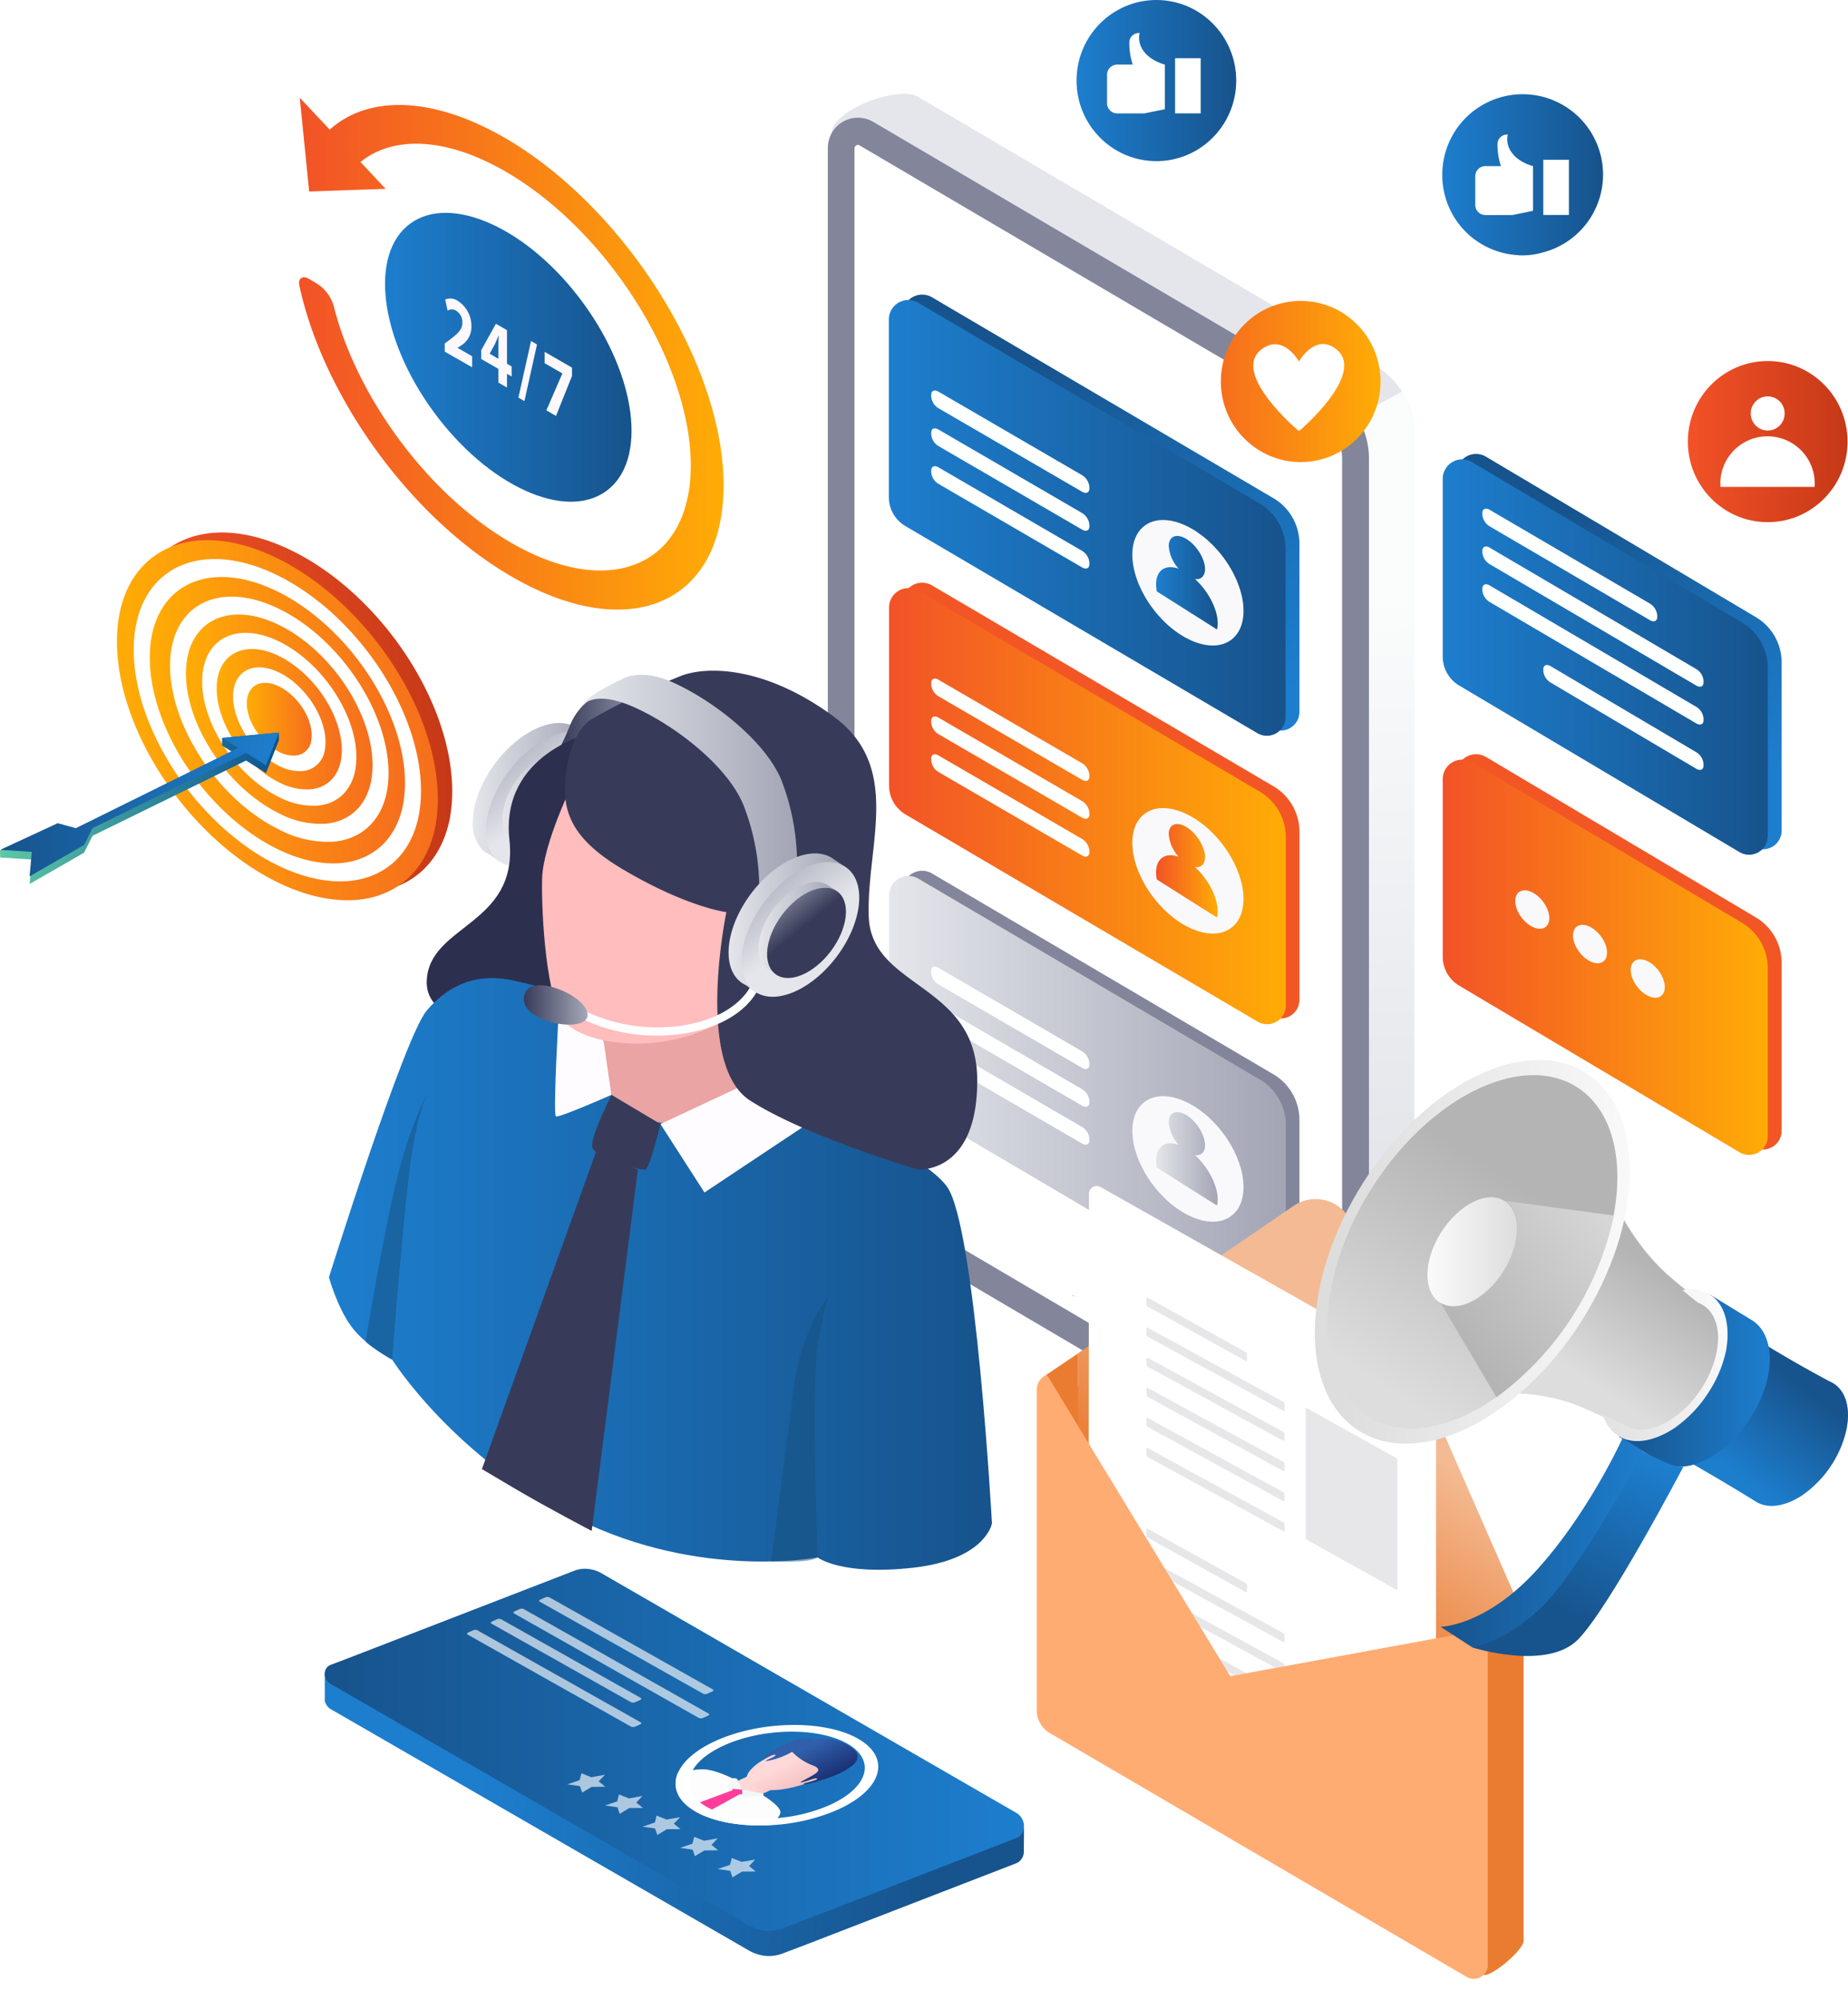 <svg viewBox="0 0 440 476" xmlns:xlink="http://www.w3.org/1999/xlink" xmlns="http://www.w3.org/2000/svg"><defs><style>.cls-1{mask:url(#mask);filter:url(#luminosity-noclip-2);}.cls-2{mix-blend-mode:multiply;fill:url(#linear-gradient);}.cls-3{fill:url(#linear-gradient-2);}.cls-4{fill:url(#linear-gradient-3);}.cls-5{fill:#fff;}.cls-6{fill:url(#linear-gradient-4);}.cls-7{fill:url(#linear-gradient-5);}.cls-8{fill:url(#linear-gradient-6);}.cls-9{fill:url(#linear-gradient-7);}.cls-10{fill:url(#linear-gradient-8);}.cls-11{fill:url(#linear-gradient-9);}.cls-12{fill:url(#linear-gradient-10);}.cls-13{fill:url(#linear-gradient-11);}.cls-14{fill:#83869b;}.cls-15{fill:url(#linear-gradient-12);}.cls-16{fill:url(#linear-gradient-13);}.cls-17{fill:#feffff;}.cls-18{fill:#f9f9fb;}.cls-19{fill:url(#linear-gradient-14);}.cls-20{fill:#f35625;}.cls-21{fill:url(#linear-gradient-15);}.cls-22{fill:url(#linear-gradient-16);}.cls-23{fill:url(#linear-gradient-17);}.cls-24{fill:url(#linear-gradient-18);}.cls-25{fill:url(#linear-gradient-19);}.cls-26{fill:url(#linear-gradient-20);}.cls-27{fill:#ea7c32;}.cls-28{opacity:0.47;}.cls-29{fill:#cbcdd1;}.cls-30{fill:#ffac73;}.cls-31{fill:url(#linear-gradient-21);}.cls-32{fill:url(#linear-gradient-22);}.cls-33{fill:url(#linear-gradient-23);}.cls-34{fill:url(#linear-gradient-24);}.cls-35{fill:url(#linear-gradient-25);}.cls-36{fill:#2d2f4f;}.cls-37{fill:url(#linear-gradient-26);}.cls-38{fill:#eaa4a4;}.cls-39{fill:#fffcff;}.cls-40{fill:#ffbdbd;}.cls-41{fill:#373b59;}.cls-42{fill:#16507f;opacity:0.5;}.cls-43{fill:url(#linear-gradient-27);}.cls-44{fill:url(#linear-gradient-28);}.cls-45{fill:url(#linear-gradient-29);}.cls-46{fill:url(#linear-gradient-30);}.cls-47{fill:url(#linear-gradient-31);}.cls-48{fill:url(#linear-gradient-32);}.cls-49{fill:url(#linear-gradient-33);}.cls-50{fill:url(#linear-gradient-34);}.cls-51{fill:#fdf8fc;}.cls-52{fill:url(#linear-gradient-35);}.cls-53{fill:url(#linear-gradient-36);}.cls-54{fill:url(#linear-gradient-37);}.cls-55{fill:url(#linear-gradient-38);}.cls-56{fill:url(#linear-gradient-39);}.cls-57{fill:url(#linear-gradient-40);}.cls-58{fill:url(#linear-gradient-41);}.cls-59{fill:url(#linear-gradient-42);}.cls-60{fill:url(#linear-gradient-43);}.cls-61{fill:url(#linear-gradient-44);}.cls-62{fill:url(#linear-gradient-45);}.cls-63{fill:url(#linear-gradient-46);}.cls-64{fill:url(#linear-gradient-47);}.cls-65{fill:url(#linear-gradient-48);}.cls-66{fill:url(#linear-gradient-49);}.cls-67{fill:url(#linear-gradient-50);}.cls-68{fill:url(#linear-gradient-51);}.cls-69{mask:url(#mask-2);}.cls-70{opacity:0.2;fill:url(#linear-gradient-52);}.cls-71{fill:url(#linear-gradient-53);}.cls-72{fill:url(#linear-gradient-54);}.cls-73{opacity:0.64;}.cls-74{fill:url(#linear-gradient-55);}.cls-75{fill:url(#linear-gradient-56);}.cls-76{fill:#fdfdfd;}.cls-77{fill:url(#linear-gradient-57);}.cls-78{fill:#f3f7f6;}.cls-79{fill:url(#linear-gradient-58);}.cls-80{filter:url(#luminosity-noclip);}</style><filter color-interpolation-filters="sRGB" filterUnits="userSpaceOnUse" height="32766" width="166.48" y="-7574.07" x="77.33" id="luminosity-noclip"><feFlood result="bg" flood-color="#fff"></feFlood><feBlend in2="bg" in="SourceGraphic"></feBlend></filter><mask maskUnits="userSpaceOnUse" height="32766" width="166.48" y="-7574.07" x="77.33" id="mask"><g class="cls-80"></g></mask><linearGradient gradientUnits="userSpaceOnUse" gradientTransform="matrix(1, 0.09, 0, 1, 572.49, -151.39)" y2="621.44" x2="-328.68" y1="621.44" x1="-495.16" id="linear-gradient"><stop stop-color="#fff" offset="0"></stop><stop stop-color="gray" offset="1"></stop></linearGradient><linearGradient gradientUnits="userSpaceOnUse" gradientTransform="matrix(-1, 0, 0, 1, -5248.04, 0)" y2="169.61" x2="-5279.31" y1="169.61" x1="-5355.71" id="linear-gradient-2"><stop stop-color="#c63817" offset="0"></stop><stop stop-color="#f25227" offset="1"></stop></linearGradient><linearGradient gradientUnits="userSpaceOnUse" gradientTransform="matrix(1, 0.49, 0, 1, -9350.35, -1468.97)" y2="-2933.12" x2="9454.59" y1="-2933.12" x1="9378.19" id="linear-gradient-3"><stop stop-color="#ffac06" offset="0"></stop><stop stop-color="#f66e1d" offset="1"></stop></linearGradient><linearGradient xlink:href="#linear-gradient-3" y2="-2933.12" x2="9446.77" y1="-2933.12" x1="9386" id="linear-gradient-4"></linearGradient><linearGradient xlink:href="#linear-gradient-3" y2="-2933.57" x2="9439.05" y1="-2933.57" x1="9394.62" id="linear-gradient-5"></linearGradient><linearGradient xlink:href="#linear-gradient-3" y2="-2933.56" x2="9431.73" y1="-2933.56" x1="9401.94" id="linear-gradient-6"></linearGradient><linearGradient xlink:href="#linear-gradient-3" y2="-2933.56" x2="9424.56" y1="-2933.56" x1="9409.1" id="linear-gradient-7"></linearGradient><linearGradient gradientUnits="userSpaceOnUse" gradientTransform="matrix(-1, 0, 0, 1, -5248.04, 0)" y2="192.4" x2="-5248.04" y1="192.4" x1="-5314.45" id="linear-gradient-8"><stop stop-color="#0a5192" offset="0"></stop><stop stop-color="#5dc9a5" offset="1"></stop></linearGradient><linearGradient gradientUnits="userSpaceOnUse" gradientTransform="matrix(-1, 0, 0, 1, -5248.04, 0)" y2="191.49" x2="-5248.09" y1="191.49" x1="-5314.45" id="linear-gradient-9"><stop stop-color="#1d7ece" offset="0"></stop><stop stop-color="#17538c" offset="1"></stop></linearGradient><linearGradient gradientUnits="userSpaceOnUse" gradientTransform="matrix(-1, 0, 0, 1, 3187.25, 0)" y2="106.86" x2="2919.44" y1="275.9" x1="2917.49" id="linear-gradient-10"><stop stop-color="#a4a6b6" offset="0.02"></stop><stop stop-color="#e4e6eb" offset="1"></stop></linearGradient><linearGradient gradientUnits="userSpaceOnUse" gradientTransform="matrix(-1, 0, 0, 1, 3187.25, 0)" y2="274.75" x2="2883.33" y1="142.61" x1="2887.3" id="linear-gradient-11"><stop stop-color="#fbfcfc" offset="0"></stop><stop stop-color="#e4e6eb" offset="1"></stop></linearGradient><linearGradient xlink:href="#linear-gradient-9" gradientTransform="matrix(1, 0, 0, 1, 0, 0)" y2="92.13" x2="235.57" y1="168.57" x1="302.8" id="linear-gradient-12"></linearGradient><linearGradient xlink:href="#linear-gradient-9" gradientTransform="matrix(1, 0, 0, 1, 0, 0)" y2="123.31" x2="306.12" y1="123.31" x1="211.66" id="linear-gradient-13"></linearGradient><linearGradient xlink:href="#linear-gradient-9" gradientTransform="matrix(1, 0, 0, 1, 0, 0)" y2="138.71" x2="289.93" y1="138.71" x1="275.26" id="linear-gradient-14"></linearGradient><linearGradient gradientUnits="userSpaceOnUse" gradientTransform="matrix(-1, 0, 0, 1, 3187.25, 0)" y2="191.88" x2="2975.59" y1="191.88" x1="2881.13" id="linear-gradient-15"><stop stop-color="#ffac06" offset="0"></stop><stop stop-color="#f25227" offset="1"></stop></linearGradient><linearGradient xlink:href="#linear-gradient-15" y2="207.28" x2="2912" y1="207.28" x1="2897.33" id="linear-gradient-16"></linearGradient><linearGradient xlink:href="#linear-gradient-10" y2="260.45" x2="2975.59" y1="260.45" x1="2881.13" id="linear-gradient-17"></linearGradient><linearGradient xlink:href="#linear-gradient-10" y2="275.86" x2="2912" y1="275.86" x1="2897.33" id="linear-gradient-18"></linearGradient><linearGradient gradientUnits="userSpaceOnUse" gradientTransform="matrix(-1, 0, 0, 1, -2104.05, 0)" y2="398.53" x2="-2354.9" y1="398.53" x1="-2466.83" id="linear-gradient-19"><stop stop-color="#ea7c32" offset="0"></stop><stop stop-color="#ea7c32" offset="1"></stop></linearGradient><linearGradient gradientUnits="userSpaceOnUse" gradientTransform="matrix(-1, 0, 0, 1, -2104.05, 0)" y2="371.13" x2="-2397.84" y1="332.12" x1="-2426.08" id="linear-gradient-20"><stop stop-color="#f4ba93" offset="0"></stop><stop stop-color="#ea7c32" offset="1"></stop></linearGradient><linearGradient xlink:href="#linear-gradient-10" y2="188.61" x2="3074.68" y1="188.61" x1="3047.02" id="linear-gradient-21"></linearGradient><linearGradient xlink:href="#linear-gradient-10" gradientTransform="matrix(-0.6, -0.8, -0.8, 0.6, 2122.3, 2517.12)" y2="195.79" x2="3053.04" y1="180.62" x1="3065.43" id="linear-gradient-22"></linearGradient><linearGradient xlink:href="#linear-gradient-10" y2="189.96" x2="3067.57" y1="189.96" x1="3049.05" id="linear-gradient-23"></linearGradient><linearGradient gradientUnits="userSpaceOnUse" gradientTransform="matrix(-0.6, -0.8, -0.8, 0.6, 2123.53, 2516.29)" y2="194.77" x2="3053.08" y1="184.61" x1="3061.38" id="linear-gradient-24"><stop stop-color="#a4a6b6" offset="0.02"></stop><stop stop-color="#373b59" offset="1"></stop></linearGradient><linearGradient xlink:href="#linear-gradient-24" gradientTransform="matrix(-1, 0, 0, 1, 3187.25, 0)" y2="172.11" x2="3053.74" y1="172.11" x1="3030.71" id="linear-gradient-25"></linearGradient><linearGradient xlink:href="#linear-gradient-9" gradientTransform="matrix(1, 0, 0, 1, 0, 0)" y2="303.25" x2="236.18" y1="303.25" x1="78.32" id="linear-gradient-26"></linearGradient><linearGradient xlink:href="#linear-gradient-10" y2="185.54" x2="3048.39" y1="185.54" x1="2997.47" id="linear-gradient-27"></linearGradient><linearGradient xlink:href="#linear-gradient-24" gradientTransform="matrix(-1, 0, 0, 1, 3187.25, 0)" y2="239.21" x2="3062.53" y1="239.21" x1="3047.35" id="linear-gradient-28"></linearGradient><linearGradient xlink:href="#linear-gradient-10" y2="219.64" x2="3013.78" y1="219.64" x1="2986.13" id="linear-gradient-29"></linearGradient><linearGradient xlink:href="#linear-gradient-10" gradientTransform="matrix(-0.6, -0.8, -0.8, 0.6, 2171.32, 2480.85)" y2="226.83" x2="2992.14" y1="211.66" x1="3004.53" id="linear-gradient-30"></linearGradient><linearGradient xlink:href="#linear-gradient-10" y2="221" x2="3006.68" y1="221" x1="2988.15" id="linear-gradient-31"></linearGradient><linearGradient xlink:href="#linear-gradient-24" gradientTransform="matrix(-0.6, -0.8, -0.8, 0.6, 2172.55, 2480.01)" y2="225.81" x2="2992.18" y1="215.65" x1="3000.48" id="linear-gradient-32"></linearGradient><linearGradient xlink:href="#linear-gradient-9" gradientTransform="translate(73.86 -55.16) rotate(36.31)" y2="85.03" x2="150.37" y1="85.03" x1="91.68" id="linear-gradient-33"></linearGradient><linearGradient xlink:href="#linear-gradient-15" gradientTransform="matrix(-1, -0.59, 0, 1, 3460, 3317.47)" y2="-1264.45" x2="3388.79" y1="-1264.45" x1="3287.72" id="linear-gradient-34"></linearGradient><linearGradient xlink:href="#linear-gradient-9" gradientTransform="matrix(1, 0, 0, 1, 0, 0)" y2="128.4" x2="362.89" y1="190.34" x1="414.57" id="linear-gradient-35"></linearGradient><linearGradient xlink:href="#linear-gradient-9" gradientTransform="matrix(1, 0, 0, 1, 0, 0)" y2="156.42" x2="420.94" y1="156.42" x1="343.55" id="linear-gradient-36"></linearGradient><linearGradient xlink:href="#linear-gradient-15" y2="227.9" x2="2843.71" y1="227.9" x1="2766.31" id="linear-gradient-37"></linearGradient><linearGradient gradientUnits="userSpaceOnUse" gradientTransform="matrix(-1, 0, 0, 1, 3080.81, 0)" y2="336.5" x2="2691.36" y1="310.71" x1="2673.78" id="linear-gradient-38"><stop stop-color="#b5b4b4" offset="0"></stop><stop stop-color="#ddd" offset="1"></stop></linearGradient><linearGradient gradientUnits="userSpaceOnUse" gradientTransform="matrix(-0.54, -0.84, -0.84, 0.54, 2066.86, 2442.12)" y2="297.97" x2="2767.76" y1="297.97" x1="2692.75" id="linear-gradient-39"><stop stop-color="#fbfbfb" offset="0"></stop><stop stop-color="#ddd" offset="1"></stop></linearGradient><linearGradient xlink:href="#linear-gradient-38" y2="330.59" x2="2750.88" y1="281.63" x1="2719.92" id="linear-gradient-40"></linearGradient><linearGradient xlink:href="#linear-gradient-39" gradientTransform="translate(-18.9)" y2="297.98" x2="380.13" y1="297.98" x1="358.8" id="linear-gradient-41"></linearGradient><linearGradient xlink:href="#linear-gradient-38" y2="283.24" x2="2691.45" y1="318.15" x1="2734.49" id="linear-gradient-42"></linearGradient><linearGradient xlink:href="#linear-gradient-9" gradientTransform="matrix(-1, 0, 0, 1, 3080.81, 0)" y2="329.16" x2="2652.05" y1="350.28" x1="2668.42" id="linear-gradient-43"></linearGradient><linearGradient xlink:href="#linear-gradient-9" gradientTransform="matrix(-1, 0, 0, 1, 3080.81, 0)" y2="328.62" x2="2695.49" y1="328.62" x1="2659.46" id="linear-gradient-44"></linearGradient><linearGradient xlink:href="#linear-gradient-39" gradientTransform="translate(-18.9)" y2="332.32" x2="392.01" y1="319.65" x1="432.23" id="linear-gradient-45"></linearGradient><linearGradient xlink:href="#linear-gradient-9" gradientTransform="translate(-18.9)" y2="382.84" x2="387.95" y1="345.15" x1="408.58" id="linear-gradient-46"></linearGradient><linearGradient xlink:href="#linear-gradient-9" gradientTransform="matrix(-1, 0, 0, 1, 3080.81, 0)" y2="367.28" x2="2737.86" y1="367.28" x1="2689.46" id="linear-gradient-47"></linearGradient><linearGradient xlink:href="#linear-gradient-2" gradientTransform="matrix(-1, 0, 0, 1, 3099.72, 0)" y2="105.12" x2="2697.85" y1="105.12" x1="2659.83" id="linear-gradient-48"></linearGradient><linearGradient xlink:href="#linear-gradient-9" gradientTransform="matrix(1, 0, 0, 1, 0, 0)" y2="41.61" x2="381.39" y1="41.61" x1="343.4" id="linear-gradient-49"></linearGradient><linearGradient xlink:href="#linear-gradient-9" gradientTransform="matrix(1, 0, 0, 1, 0, 0)" y2="19.18" x2="294.34" y1="19.18" x1="256.33" id="linear-gradient-50"></linearGradient><linearGradient xlink:href="#linear-gradient-3" gradientTransform="matrix(-1, 0, 0, 1, 3099.72, 0)" y2="90.81" x2="2809.03" y1="90.81" x1="2771.02" id="linear-gradient-51"></linearGradient><filter color-interpolation-filters="sRGB" filterUnits="userSpaceOnUse" height="86.19" width="166.48" y="389.81" x="77.33" id="luminosity-noclip-2"><feFlood result="bg" flood-color="#fff"></feFlood><feBlend in2="bg" in="SourceGraphic"></feBlend></filter><mask maskUnits="userSpaceOnUse" height="86.19" width="166.48" y="389.81" x="77.33" id="mask-2"><g class="cls-1"><path d="M241.87,447.85c2.57,1.43,2.59,5.12,0,6.11l-49.71,19.23-5.92,2.25a8.92,8.92,0,0,1-5,.37,10.38,10.38,0,0,1-3-1.16L78.79,417.26c-1.94-1.07-2-3.86,0-4.6l4.94-1.88,53-20.5a7,7,0,0,1,3.22-.44,8,8,0,0,1,3.2,1Z" class="cls-2"></path></g></mask><linearGradient gradientUnits="userSpaceOnUse" gradientTransform="matrix(1, 0.09, 0, 1, 572.49, -151.39)" y2="621.44" x2="-328.68" y1="621.44" x1="-495.16" id="linear-gradient-52"><stop stop-color="#0c5c93" offset="0"></stop><stop stop-color="#0c5c93" offset="1"></stop></linearGradient><linearGradient xlink:href="#linear-gradient-9" gradientTransform="matrix(-1, -0.09, 0, 1, 3672.21, 128.11)" y2="621.26" x2="3447.78" y1="607.6" x1="3557.07" id="linear-gradient-53"></linearGradient><linearGradient xlink:href="#linear-gradient-9" gradientTransform="matrix(-1, -0.09, 0, 1, 3672.21, 128.11)" y2="605.46" x2="3594.88" y1="605.46" x1="3428.4" id="linear-gradient-54"></linearGradient><linearGradient gradientUnits="userSpaceOnUse" gradientTransform="matrix(0.68, 0.41, -0.91, 0.45, 1077.99, -1388.91)" y2="2372.99" x2="1844.28" y1="2372.99" x1="1836.04" id="linear-gradient-55"><stop stop-color="#ffd9d9" offset="0"></stop><stop stop-color="#efb4b4" offset="1"></stop></linearGradient><linearGradient xlink:href="#linear-gradient-55" y2="2364.88" x2="1848.39" y1="2364.88" x1="1833.18" id="linear-gradient-56"></linearGradient><linearGradient gradientUnits="userSpaceOnUse" gradientTransform="matrix(0.68, 0.41, -0.91, 0.45, 1077.99, -1388.91)" y2="2357.47" x2="1849.68" y1="2357.47" x1="1831.68" id="linear-gradient-57"><stop stop-color="#3060ab" offset="0"></stop><stop stop-color="#131e60" offset="1"></stop></linearGradient><linearGradient gradientUnits="userSpaceOnUse" gradientTransform="matrix(0.68, 0.41, -0.91, 0.45, 1077.99, -1388.91)" y2="2381.33" x2="1841.37" y1="2381.33" x1="1836.53" id="linear-gradient-58"><stop stop-color="#ff3e9a" offset="0"></stop><stop stop-color="#ff9fc6" offset="1"></stop></linearGradient></defs><g id="Layer_2"><g id="all"><g id="service"><path d="M107.67,188.36a36.87,36.87,0,0,1-.52,6.21c-2,10.56-8.94,16.9-18.59,17.8-5.64.5-12.14-.79-19.11-4.21-21.08-10.33-38.18-36-38.18-57.25s17.1-30.18,38.18-19.85A57.47,57.47,0,0,1,76,134.83C94,146.79,107.67,169.3,107.67,188.36Z" class="cls-3"></path><path d="M104.24,190.18a36.07,36.07,0,0,1-.52,6.22c-2,10.55-8.94,16.89-18.59,17.79-5.64.5-12.14-.79-19.11-4.2-21.08-10.34-38.18-36-38.18-57.26S44.94,122.55,66,132.88a57.47,57.47,0,0,1,6.54,3.77C90.56,148.61,104.24,171.12,104.24,190.18Z" class="cls-4"></path><path d="M100.23,188.22a32.67,32.67,0,0,1-.46,5.56c-1.74,9.45-8,15.12-16.64,15.93-5,.45-10.87-.71-17.1-3.77-18.87-9.25-34.19-32.2-34.19-51.25s15.32-27,34.19-17.76a50.6,50.6,0,0,1,5.84,3.37C88,151,100.23,171.15,100.23,188.22Z" class="cls-5"></path><path d="M96.42,186.35a28.71,28.71,0,0,1-.41,4.94c-1.55,8.39-7.11,13.43-14.79,14.15-4.48.4-9.65-.63-15.19-3.34-16.77-8.22-30.37-28.62-30.37-45.54s13.6-24,30.37-15.78a44.52,44.52,0,0,1,5.19,3C85.54,153.28,96.42,171.18,96.42,186.35Z" class="cls-6"></path><path d="M92.51,184a24.69,24.69,0,0,1-.36,4.23c-1.32,7.19-6.09,11.5-12.66,12.12a24.81,24.81,0,0,1-13-2.87c-14.36-7-26-24.5-26-39s11.65-20.56,26-13.52a39.86,39.86,0,0,1,4.45,2.56C83.19,155.66,92.51,171,92.51,184Z" class="cls-5"></path><path d="M88.7,182.11a21.61,21.61,0,0,1-.3,3.61c-1.13,6.14-5.2,9.83-10.81,10.35a21.27,21.27,0,0,1-11.11-2.44c-12.26-6-22.21-20.93-22.21-33.3s9.95-17.55,22.21-11.54a33.85,33.85,0,0,1,3.8,2.19C80.74,157.94,88.7,171,88.7,182.11Z" class="cls-7"></path><path d="M84.85,180.22a17.73,17.73,0,0,1-.25,3c-.94,5.07-4.3,8.12-8.94,8.55a17.54,17.54,0,0,1-9.18-2c-10.13-5-18.35-17.29-18.35-27.52s8.22-14.5,18.35-9.54a28.29,28.29,0,0,1,3.14,1.81C78.27,160.24,84.85,171.06,84.85,180.22Z" class="cls-5"></path><path d="M81.38,178.53a14.28,14.28,0,0,1-.2,2.42c-.76,4.12-3.49,6.59-7.25,6.94a14.3,14.3,0,0,1-7.45-1.64c-8.22-4-14.89-14-14.89-22.33s6.67-11.77,14.89-7.74A23.32,23.32,0,0,1,69,157.65C76.05,162.32,81.38,171.09,81.38,178.53Z" class="cls-8"></path><path d="M77.5,176.63a10.21,10.21,0,0,1-.15,1.79A5.84,5.84,0,0,1,72,183.55a10.62,10.62,0,0,1-5.51-1.21c-6.08-3-11-10.38-11-16.51s4.93-8.71,11-5.73a18.06,18.06,0,0,1,1.89,1.09C73.56,164.64,77.5,171.13,77.5,176.63Z" class="cls-5"></path><path d="M74.21,175a7.11,7.11,0,0,1-.1,1.25,4.09,4.09,0,0,1-3.76,3.6,7.42,7.42,0,0,1-3.87-.85c-4.26-2.09-7.72-7.28-7.72-11.58s3.46-6.11,7.72-4a12.49,12.49,0,0,1,1.32.76C71.45,166.61,74.21,171.16,74.21,175Z" class="cls-9"></path><polygon points="0.04 204.12 0 202.42 13.74 197.77 18.05 198.96 56.69 179.86 52.88 177.47 52.88 175.65 66.41 174.37 66.41 176.19 63.34 184.02 58.58 181.04 22.02 198.96 20.03 202.96 7.04 210.43 7.58 204.6 0.04 204.12" class="cls-10"></polygon><polygon points="0.04 202.3 13.74 195.95 18.05 197.14 56.69 178.04 52.88 175.65 66.41 174.37 63.34 182.2 58.58 179.22 22.02 197.14 20.03 201.14 7.04 208.61 7.58 202.78 0.04 202.3" class="cls-11"></polygon><path d="M198,31.78l9.86,236.54a20,20,0,0,0,9.81,17.25l49.68,35.56,44.64,32c7.58,4.46,24.71-8.62,24.71-17.48V103.26a18.85,18.85,0,0,0-2.9-10.05,18.64,18.64,0,0,0-6.32-6.13l-108.82-64C213.88,20.24,198,26.18,198,31.78Z" class="cls-12"></path><path d="M267.36,129.26V321.13l44.64,32c7.58,4.46,24.71-8.62,24.71-17.48V103.26a18.85,18.85,0,0,0-2.9-10.05Z" class="cls-13"></path><path d="M308.85,351.52l-101.93-60a20,20,0,0,1-9.82-17.25v-239a7.18,7.18,0,0,1,10.8-6.27l108.83,64a18.75,18.75,0,0,1,9.21,16.17V341.61A11.37,11.37,0,0,1,308.85,351.52Z" class="cls-14"></path><path d="M314.55,346.66a5,5,0,0,0,5-5.05V109.24a12.37,12.37,0,0,0-6.05-10.62l-108.83-64a.71.71,0,0,0-.39-.12.84.84,0,0,0-.83.83v239A13.58,13.58,0,0,0,210.13,286l101.93,60a4.82,4.82,0,0,0,2.49.7Z" class="cls-5"></path><path d="M303.25,118.62,221.93,70.78a4.63,4.63,0,0,0-7,4V117.1a8,8,0,0,0,3.91,6.87l83.85,49.32a4.45,4.45,0,0,0,6.7-3.88V129.46A12.59,12.59,0,0,0,303.25,118.62Z" class="cls-15"></path><path d="M300,119.9,218.63,72.07a4.63,4.63,0,0,0-7,4v42.27a8,8,0,0,0,3.92,6.87l83.85,49.33a4.45,4.45,0,0,0,6.69-3.89V130.74A12.58,12.58,0,0,0,300,119.9Z" class="cls-16"></path><path d="M223.44,97.17l34.21,19.89c.94.55,1.72.22,1.72-.73v-.48a3.63,3.63,0,0,0-1.72-2.73L223.44,93.23c-.95-.55-1.72-.22-1.72.74v.47A3.6,3.6,0,0,0,223.44,97.17Z" class="cls-17"></path><path d="M223.44,106.18l34.21,19.89c.94.55,1.72.22,1.72-.74v-.47a3.63,3.63,0,0,0-1.72-2.73l-34.21-19.89c-.95-.55-1.72-.22-1.72.73v.48A3.6,3.6,0,0,0,223.44,106.18Z" class="cls-17"></path><path d="M223.44,115.18l34.21,19.89c.94.55,1.72.22,1.72-.73v-.47a3.63,3.63,0,0,0-1.72-2.74l-34.21-19.89c-.95-.54-1.72-.21-1.72.74v.47A3.57,3.57,0,0,0,223.44,115.18Z" class="cls-17"></path><ellipse transform="translate(-26.07 200.48) rotate(-37.43)" ry="17.05" rx="10.37" cy="138.71" cx="282.84" class="cls-18"></ellipse><path d="M275.42,140.77a9.81,9.81,0,0,1-.16-1.67c0-3.41,2.28-4.82,5.38-3.72a9,9,0,0,1-2.37-5.38c0-2.41,1.94-3.14,4.32-1.63s4.32,4.69,4.32,7.09c0,1.7-1,2.56-2.37,2.39,3.1,2.82,5.39,7.13,5.39,10.53a6,6,0,0,1-.17,1.46Z" class="cls-19"></path><path d="M303.25,187.19l-81.32-47.83a4.63,4.63,0,0,0-7,4v42.28a8,8,0,0,0,3.91,6.87l83.85,49.32a4.45,4.45,0,0,0,6.7-3.88V198A12.59,12.59,0,0,0,303.25,187.19Z" class="cls-20"></path><path d="M300,188.47l-81.32-47.83a4.63,4.63,0,0,0-7,4V187a8,8,0,0,0,3.92,6.87l83.85,49.33a4.45,4.45,0,0,0,6.69-3.88v-40A12.58,12.58,0,0,0,300,188.47Z" class="cls-21"></path><path d="M223.43,165.74l34.22,19.89c.94.55,1.72.22,1.72-.73v-.47a3.63,3.63,0,0,0-1.72-2.74L223.43,161.8c-.94-.55-1.71-.21-1.71.74V163A3.61,3.61,0,0,0,223.43,165.74Z" class="cls-17"></path><path d="M223.43,174.75l34.22,19.89c.94.55,1.72.22,1.72-.74v-.47a3.63,3.63,0,0,0-1.72-2.73l-34.22-19.89c-.94-.55-1.71-.22-1.71.74V172A3.61,3.61,0,0,0,223.43,174.75Z" class="cls-17"></path><path d="M223.43,183.76l34.22,19.89c.94.55,1.72.21,1.72-.74v-.47a3.59,3.59,0,0,0-1.72-2.73l-34.22-19.89c-.94-.55-1.71-.22-1.71.73V181A3.61,3.61,0,0,0,223.43,183.76Z" class="cls-17"></path><ellipse transform="translate(-67.75 214.6) rotate(-37.43)" ry="17.05" rx="10.37" cy="207.28" cx="282.84" class="cls-18"></ellipse><path d="M275.42,209.34a9.72,9.72,0,0,1-.16-1.67c0-3.4,2.28-4.82,5.38-3.72a9,9,0,0,1-2.37-5.38c0-2.41,1.94-3.14,4.32-1.63s4.32,4.69,4.32,7.09c0,1.7-1,2.56-2.37,2.39,3.1,2.83,5.39,7.13,5.39,10.54a5.89,5.89,0,0,1-.17,1.45Z" class="cls-22"></path><path d="M303.25,255.76l-81.32-47.83a4.63,4.63,0,0,0-7,4v42.27a8,8,0,0,0,3.91,6.87l83.85,49.33a4.46,4.46,0,0,0,6.7-3.88V266.61A12.59,12.59,0,0,0,303.25,255.76Z" class="cls-14"></path><path d="M300,257l-81.32-47.83a4.63,4.63,0,0,0-7,4v42.27a8,8,0,0,0,3.92,6.87l83.85,49.33a4.45,4.45,0,0,0,6.69-3.88V267.89A12.58,12.58,0,0,0,300,257Z" class="cls-23"></path><path d="M223.43,234.32l34.22,19.88c.94.55,1.72.22,1.72-.73V253a3.63,3.63,0,0,0-1.72-2.74l-34.22-19.88c-.94-.55-1.71-.22-1.71.73v.47A3.61,3.61,0,0,0,223.43,234.32Z" class="cls-17"></path><path d="M223.43,243.32l34.22,19.89c.94.55,1.72.22,1.72-.73V262a3.63,3.63,0,0,0-1.72-2.73l-34.22-19.89c-.94-.55-1.71-.22-1.71.74v.47A3.61,3.61,0,0,0,223.43,243.32Z" class="cls-17"></path><path d="M223.43,252.33l34.22,19.89c.94.55,1.72.22,1.72-.74V271a3.63,3.63,0,0,0-1.72-2.73l-34.22-19.89c-.94-.55-1.71-.22-1.71.73v.48A3.61,3.61,0,0,0,223.43,252.33Z" class="cls-17"></path><ellipse transform="translate(-109.43 228.72) rotate(-37.43)" ry="17.05" rx="10.37" cy="275.86" cx="282.84" class="cls-18"></ellipse><path d="M275.42,277.91a9.72,9.72,0,0,1-.16-1.67c0-3.4,2.28-4.82,5.38-3.72a9,9,0,0,1-2.37-5.38c0-2.41,1.94-3.13,4.32-1.62s4.32,4.68,4.32,7.09c0,1.69-1,2.55-2.37,2.38,3.1,2.83,5.39,7.13,5.39,10.54a5.89,5.89,0,0,1-.17,1.45Z" class="cls-24"></path><path d="M250.85,328v76.29a6.25,6.25,0,0,0,3.08,5.39l99.29,58.07c.33.19-.32,2.31,0,2.37,2,.43,9.55-5.94,9.55-8.16V386.39a8.93,8.93,0,0,0-.89-3.91l-8.68,5.44a8.9,8.9,0,0,0-3.45-3.62l-97.15-56.83A3.61,3.61,0,0,0,251,327,4,4,0,0,0,250.85,328Z" class="cls-25"></path><path d="M255.81,308.69c-.42-.29-.59-.43-.51-.43S255.67,308.41,255.81,308.69Z" class="cls-14"></path><path d="M361.9,382.47c-.13-.27-.27-.52-.42-.78l-39.69-90.64a9.31,9.31,0,0,0-13.79-4l-50.77,34.72a3.36,3.36,0,0,0-.54.39h0v7.69l-4.06-2.38A3.68,3.68,0,0,0,251,327a3.63,3.63,0,0,0-1.73.27L292.92,399l60.3-11.08,8.68-5.44h0Z" class="cls-26"></path><polygon points="248.91 327.4 256.69 322.16 256.69 339.47 248.91 327.4" class="cls-27"></polygon><path d="M262,282.54l77.2,43.62a5.44,5.44,0,0,1,2.71,4V442a3.37,3.37,0,0,1-5.1,2.91L263,403.15a7.62,7.62,0,0,1-3.86-6.58l.14-112.15A1.87,1.87,0,0,1,262,282.54Z" class="cls-5"></path><g class="cls-28"><path d="M296.64,324l-23.41-13a.48.48,0,0,1-.26-.4V309c0-.15.11-.2.26-.12l23.41,13a.53.53,0,0,1,.26.4v1.62C296.9,324,296.78,324,296.64,324Z" class="cls-29"></path><path d="M332.47,378.42l-21.3-11.88a.51.51,0,0,1-.26-.4V335.33c0-.15.11-.2.26-.12l21.3,11.88a.52.52,0,0,1,.25.4V378.3C332.72,378.44,332.61,378.49,332.47,378.42Z" class="cls-29"></path><path d="M305.58,335.85l-32.35-17.68a.51.51,0,0,1-.26-.4v-1.62c0-.14.11-.19.26-.12l32.35,17.69a.49.49,0,0,1,.25.4v1.62C305.83,335.88,305.72,335.93,305.58,335.85Z" class="cls-29"></path><path d="M305.58,343l-32.35-17.69a.51.51,0,0,1-.26-.4v-1.62c0-.14.11-.19.26-.11l32.35,17.68a.52.52,0,0,1,.25.4v1.62C305.83,343,305.72,343.09,305.58,343Z" class="cls-29"></path><path d="M305.58,350.18,273.23,332.5a.51.51,0,0,1-.26-.4v-1.62c0-.14.11-.2.26-.12L305.58,348a.52.52,0,0,1,.25.4v1.62C305.83,350.21,305.72,350.26,305.58,350.18Z" class="cls-29"></path><path d="M305.58,357.34l-32.35-17.68a.51.51,0,0,1-.26-.4v-1.62c0-.14.11-.19.26-.12l32.35,17.69a.52.52,0,0,1,.25.4v1.62C305.83,357.37,305.72,357.42,305.58,357.34Z" class="cls-29"></path><path d="M305.58,364.51l-32.35-17.69a.48.48,0,0,1-.26-.4v-1.61c0-.15.11-.2.26-.12l32.35,17.68a.52.52,0,0,1,.25.4v1.62C305.83,364.53,305.72,364.59,305.58,364.51Z" class="cls-29"></path><path d="M296.64,379l-23.41-13a.51.51,0,0,1-.26-.4V364c0-.14.11-.19.26-.12l23.41,13a.5.5,0,0,1,.26.4v1.61C296.9,379,296.78,379.08,296.64,379Z" class="cls-29"></path><path d="M305.58,390.89,273.23,373.2a.48.48,0,0,1-.26-.4v-1.61c0-.15.11-.2.26-.12l32.35,17.68a.52.52,0,0,1,.25.4v1.62C305.83,390.91,305.72,391,305.58,390.89Z" class="cls-29"></path><path d="M305.58,398.05l-32.35-17.68a.51.51,0,0,1-.26-.4v-1.62c0-.14.11-.19.26-.12l32.35,17.69a.49.49,0,0,1,.25.4v1.62C305.83,398.08,305.72,398.13,305.58,398.05Z" class="cls-29"></path><path d="M305.58,405.22l-32.35-17.69a.51.51,0,0,1-.26-.4v-1.62c0-.14.11-.19.26-.11l32.35,17.68a.52.52,0,0,1,.25.4v1.62C305.83,405.24,305.72,405.29,305.58,405.22Z" class="cls-29"></path></g><path d="M246.84,330.83v76.3a6.31,6.31,0,0,0,3.08,5.39l99.29,58.07a3.31,3.31,0,0,0,2.76.27,3.36,3.36,0,0,0,2.26-2.79,2.77,2.77,0,0,0,0-.42v-75.5a9.13,9.13,0,0,0-1-4.23l-51.86,9.53L292.92,399l-4.81-7.9-38.86-63.87h0a4,4,0,0,0-1.52,1.14h0A3.85,3.85,0,0,0,246.84,330.83Z" class="cls-30"></path><path d="M112.57,195.68c0-7.81,6.28-17.52,14-21.69,4.4-2.37,8.33-2.43,10.9-.6h0l2.73,1.86-2.38,3.33c0,.15,0,.28,0,.43,0,7.81-6.27,17.52-14,21.69a18.61,18.61,0,0,1-2.59,1.14l-2.32,3.26-2.16-1.59a6,6,0,0,1-1.62-1l-.07,0h0A8.79,8.79,0,0,1,112.57,195.68Z" class="cls-31"></path><ellipse transform="translate(-100.29 179.25) rotate(-52.99)" ry="10.8" rx="18.35" cy="190.24" cx="129.68" class="cls-32"></ellipse><path d="M119.68,194.7c0-5.23,4.2-11.73,9.38-14.53,3-1.58,5.59-1.62,7.31-.4h0L138.2,181l-1.59,2.23c0,.09,0,.18,0,.28,0,5.23-4.2,11.74-9.39,14.53a12.18,12.18,0,0,1-1.73.76L123.94,201l-1.44-1.07a4.61,4.61,0,0,1-1.09-.7l0,0h0A5.83,5.83,0,0,1,119.68,194.7Z" class="cls-33"></path><ellipse transform="matrix(0.6, -0.8, 0.8, 0.6, -100.36, 180.74)" ry="7.24" rx="12.29" cy="191.05" cx="131.13" class="cls-34"></ellipse><path d="M139.58,167.21a14.21,14.21,0,0,0-4,5.82c-1.75,4.17-2,4.33-2,4.33l10.18,1.18,12.85-11.33S143.85,163.75,139.58,167.21Z" class="cls-35"></path><path d="M140.86,174.42s-21.78,4.91-19.57,25.45S102,220,101.6,233.59s30.31,12.29,38.28,8.27S140.86,174.42,140.86,174.42Z" class="cls-36"></path><path d="M180.77,257.89s37.92,15.05,44.72,24.6,10.69,80.15,10.69,80.15-1.46,8.57-18.7,10.53-22.83-2.45-22.83-2.45-27.69,5.4-57.07-9.06-44.2-38-44.2-38-6.32-3.27-9.72-7.89-5.34-11.72-5.34-11.72,17.89-57.1,23.27-63.48,12.33-9.12,21-7.1,13,3.19,13,3.19Z" class="cls-37"></path><path d="M180.77,235.77v22.12s-8.59,11-22,9.56-15.06-11-15.06-11V242.94S180.77,232.58,180.77,235.77Z" class="cls-38"></path><path d="M180.77,256.57l-23.52,11,10.48,16.29L191,268.38S181.49,262.49,180.77,256.57Z" class="cls-39"></path><path d="M143.69,247.63l1.87,13s-12.44,5.5-13.19,5.11.66-24.84.66-24.84Z" class="cls-39"></path><path d="M136.68,185.83s-7.4,14.86-7.61,23.4,1.06,29.46,5.5,34.15,19.24,7.68,33.41,1.71,24.1-29.45,24.1-29.45l-2.75-25.18Z" class="cls-40"></path><path d="M140.87,171.19c-4.41,2.66-6.11,10.43-6.34,15.6-.37,8,3.16,14,14.42,20.53,15,8.75,24,9.8,24,9.8s-7.59,36.28,5.6,44.82,39.95,16.44,39.95,16.44,14.38,1.28,14.17-21.56-25.21-21.53-25.82-38.6,8.16-35.56-8.44-47.72-30.43-11.93-36.35-9.58A172.1,172.1,0,0,0,140.87,171.19Z" class="cls-41"></path><path d="M157.25,267.57s-2.51,10.45-3.57,10.82S141.37,275.56,141,273s4.61-12.37,4.61-12.37Z" class="cls-41"></path><path d="M151.88,278.42l-11,86s-10.41-5.42-18.28-10.07l-7.86-4.65,27.14-75.43Z" class="cls-41"></path><path d="M194.65,370.72s-1.53-41,0-50.17,2.59-12,2.59-12-6.47,7.92-8.16,21.22-5.49,41.92-5.49,41.92S193.12,372.14,194.65,370.72Z" class="cls-42"></path><path d="M93.38,323.67s2.46-32.16,4.14-45.25,4.07-17.81,4.07-17.81-4.59,8.12-8.21,24.83-6.32,33.91-6.32,33.91S87.2,320,93.38,323.67Z" class="cls-42"></path><path d="M180.77,210.49a54.82,54.82,0,0,0-3.68-18.66c-3.76-9.49-16.41-19.14-26-23.44s-12.26-.57-12.26-.57c1-2.41,9-6,9-6s4.23-3,12.26.57c9.58,4.26,22.21,14,26,23.43a54.94,54.94,0,0,1,3.67,18.66Z" class="cls-43"></path><path d="M156.42,246.52a41.59,41.59,0,0,0,6-.44c14.73-2.17,18.05-10.51,18.19-10.86l-1.8-.7c0,.07-3.14,7.65-16.66,9.64a40.17,40.17,0,0,1-24.46-4.27l-1,1.67A41,41,0,0,0,156.42,246.52Z" class="cls-5"></path><path d="M125.13,236.14c2.14-4.44,15.3,1.23,14.75,5.72S121.84,243,125.13,236.14Z" class="cls-44"></path><path d="M173.47,226.72c0-7.81,6.27-17.52,14-21.69,4.41-2.37,8.34-2.43,10.91-.6h0l2.74,1.86-2.38,3.33c0,.14,0,.28,0,.42,0,7.82-6.28,17.53-14,21.69a18.07,18.07,0,0,1-2.59,1.15l-2.33,3.26-2.15-1.59a6.49,6.49,0,0,1-1.63-1.05l-.06-.05h0C174.4,232,173.47,229.73,173.47,226.72Z" class="cls-45"></path><ellipse transform="translate(-100.84 240.23) rotate(-52.99)" ry="10.8" rx="18.35" cy="221.27" cx="190.58" class="cls-46"></ellipse><path d="M180.58,225.74c0-5.23,4.2-11.74,9.38-14.53,2.95-1.59,5.58-1.62,7.3-.4h0l1.83,1.24-1.6,2.24a2.46,2.46,0,0,1,0,.28c0,5.23-4.2,11.73-9.39,14.52a12.27,12.27,0,0,1-1.73.77l-1.56,2.19L183.39,231a4.55,4.55,0,0,1-1.08-.7l-.05,0h0A5.86,5.86,0,0,1,180.58,225.74Z" class="cls-47"></path><ellipse transform="translate(-100.91 241.72) rotate(-52.99)" ry="7.24" rx="12.29" cy="222.09" cx="192.03" class="cls-48"></ellipse><ellipse transform="translate(-26.85 88.19) rotate(-36.31)" ry="39.47" rx="22.02" cy="85.03" cx="121.02" class="cls-49"></ellipse><path d="M79.47,72.9c5.39,21.39,22.17,44.58,42,56.16,23.44,13.71,42.62,5.85,43-17.6.34-24.26-19.21-55.83-43.38-70.2-14.53-8.65-27.4-9.08-35.27-2.69l6,6.38-18.21.64L71.37,23.26l7.14,7.6c9.22-8.31,24.86-8.08,42.61,2.5C149,50,171.89,86.44,172.28,114.78c.4,29.15-22.7,39-51.26,22C97,122.47,76.84,93.8,71.28,68c-.37-1.73.76-2.52,2.3-1.61l1.88,1.12A9.42,9.42,0,0,1,79.47,72.9Z" class="cls-50"></path><path d="M105.89,83.71V81.77l1.2-.9c2-1.51,3-2.48,3-4.06a3.21,3.21,0,0,0-1.52-2.87,1.89,1.89,0,0,0-2,0L106,71.3a3.1,3.1,0,0,1,3,.33,7.07,7.07,0,0,1,3.24,6.15,5.15,5.15,0,0,1-2.46,4.47l-.85.56v0l3.48,2v2.62Z" class="cls-51"></path><path d="M118.67,91.07V87.81l-4.1-2.36V83.37l3.5-6.3,2.64,1.52v8l1.11.64v2.39L120.71,89v3.26Zm0-5.65v-3c0-.82,0-1.64.07-2.5l-.06,0c-.3.71-.54,1.37-.85,2l-1.24,2.27v0Z" class="cls-51"></path><path d="M123.43,94.65l3-13.48,1.43.83-3,13.48Z" class="cls-51"></path><path d="M136.19,87.51v2L132.38,99l-2.29-1.32,3.81-8.79v0l-4.23-2.44V83.75Z" class="cls-51"></path><path d="M418.07,146.91l-64.26-38.2a4.63,4.63,0,0,0-7,4V155a8,8,0,0,0,3.91,6.87l66.79,39.69a4.45,4.45,0,0,0,6.69-3.88V157.75A12.55,12.55,0,0,0,418.07,146.91Z" class="cls-52"></path><path d="M414.77,148.19,350.51,110a4.63,4.63,0,0,0-7,4V156.3a8,8,0,0,0,3.91,6.88l66.79,39.68a4.45,4.45,0,0,0,6.69-3.88V159A12.58,12.58,0,0,0,414.77,148.19Z" class="cls-53"></path><path d="M354.66,125.28l38.19,22.35c.94.55,1.72.22,1.72-.73v-.47a3.63,3.63,0,0,0-1.72-2.74l-38.19-22.35c-.94-.55-1.71-.22-1.71.73v.48A3.61,3.61,0,0,0,354.66,125.28Z" class="cls-17"></path><path d="M354.66,134.28l49.22,28.92c.95.55,1.72.22,1.72-.74V162a3.6,3.6,0,0,0-1.72-2.73l-49.22-28.92c-.94-.55-1.71-.21-1.71.74v.47A3.58,3.58,0,0,0,354.66,134.28Z" class="cls-17"></path><path d="M354.66,143.29l49.22,28.91c.95.55,1.72.22,1.72-.73V171a3.6,3.6,0,0,0-1.72-2.74l-49.22-28.91c-.94-.55-1.71-.22-1.71.74v.47A3.61,3.61,0,0,0,354.66,143.29Z" class="cls-17"></path><path d="M369.17,162.46,403.88,183c.95.55,1.72.22,1.72-.74v-.47a3.6,3.6,0,0,0-1.72-2.73l-34.71-20.5c-.94-.55-1.71-.22-1.71.73v.47A3.61,3.61,0,0,0,369.17,162.46Z" class="cls-17"></path><path d="M418.07,218.39l-64.26-38.2a4.63,4.63,0,0,0-7,4v42.28a8,8,0,0,0,3.91,6.87l66.79,39.68a4.45,4.45,0,0,0,6.69-3.88v-40A12.58,12.58,0,0,0,418.07,218.39Z" class="cls-20"></path><path d="M414.77,219.67l-64.26-38.19a4.63,4.63,0,0,0-7,4v42.27a8,8,0,0,0,3.91,6.87l66.79,39.69a4.45,4.45,0,0,0,6.69-3.88v-40A12.58,12.58,0,0,0,414.77,219.67Z" class="cls-54"></path><ellipse transform="translate(-60.79 286.42) rotate(-37.43)" ry="5.22" rx="3.18" cy="232.92" cx="392.33" class="cls-18"></ellipse><ellipse transform="translate(-58.63 276.38) rotate(-37.43)" ry="5.22" rx="3.18" cy="224.71" cx="378.58" class="cls-18"></ellipse><ellipse transform="translate(-56.47 266.33) rotate(-37.43)" ry="5.22" rx="3.18" cy="216.5" cx="364.83" class="cls-18"></ellipse><path d="M439.56,340.61A26.07,26.07,0,0,1,429,356c-4,2.6-8.14,3.28-11.05,1.37,0,0-8.86-5.56-19.55-11.48A211.51,211.51,0,0,0,376,334.73c-16.62-6.71-34.29-.43-34.29-.43L379.15,271s3.54,19.29,17.68,32.24a141.6,141.6,0,0,0,18.69,13.87c9,5.72,17.28,10.21,20.11,11.71a6.68,6.68,0,0,1,1,.53C439.71,331.38,440.65,335.72,439.56,340.61Z" class="cls-55"></path><ellipse transform="translate(-88.98 433.93) rotate(-57.55)" ry="30.77" rx="50.44" cy="297.97" cx="350.56" class="cls-56"></ellipse><path d="M384.19,289.34a72.16,72.16,0,0,1-27.89,43.25c-10.75,7.51-22.18,9.75-30.38,4.75-13.36-8.16-13.15-32.38.44-54.11s35.48-32.76,48.83-24.62C383.78,263.85,386.77,275.75,384.19,289.34Z" class="cls-57"></path><path d="M358,302.53c-4.19,6.71-10.95,10.11-15.07,7.6s-4.08-10,.14-16.7,10.95-10.13,15.07-7.6S362.23,295.81,358,302.53Z" class="cls-58"></path><path d="M384.19,289.34a72.16,72.16,0,0,1-27.89,43.25L343,310.13c4.12,2.51,10.88-.89,15.07-7.6s4.27-14.19.14-16.7Z" class="cls-59"></path><path d="M439.56,340.61A26.07,26.07,0,0,1,429,356c-4,2.6-8.14,3.28-11.05,1.37,0,0-8.86-5.56-19.55-11.48A122,122,0,0,0,412.52,329a17.17,17.17,0,0,0,3-11.86c9,5.72,17.28,10.21,20.11,11.71a6.68,6.68,0,0,1,1,.53C439.71,331.38,440.65,335.72,439.56,340.61Z" class="cls-60"></path><path d="M417,314.18,407,308.09l2.21,4s.08.53.16,1.42c.87,2.14,1.7,5.34.62,8.26-.42,1.12-1.07,2.57-1.86,4.15-.09.32-.18.63-.29.95-1.72,5.05-4.08,8.16-7.15,10.39a11.29,11.29,0,0,1-3.32,2.64,23.9,23.9,0,0,1-8.05,1.88,16.76,16.76,0,0,1-3.95.17L395.38,348c3.6,2.15,8.62,1.18,13.33-2a29.85,29.85,0,0,0,8.1-8.54A29.14,29.14,0,0,0,421,327.38C422.09,321.54,420.78,316.43,417,314.18Z" class="cls-61"></path><path d="M407,308.09a9.19,9.19,0,0,0-6.4-1c1.13,1,2.58,2.17,3.69,3a7.1,7.1,0,0,1,1.08.51c3.2,1.92,4.32,6.26,3.36,11.22a25,25,0,0,1-3.52,8.54,25.4,25.4,0,0,1-6.88,7.25c-3.52,2.41-7.23,3.33-10.15,2.28h0l-.13-.07a6.58,6.58,0,0,1-1-.49.18.18,0,0,1-.07-.05l-5.34-2.59a8.68,8.68,0,0,0,3.78,5.19c3.61,2.15,8.62,1.18,13.34-2a30,30,0,0,0,8.1-8.54,29.31,29.31,0,0,0,4.14-10C412,315.45,410.72,310.34,407,308.09Z" class="cls-62"></path><path d="M400.79,349.16s-17.62,33.59-25.08,41.12-25.15,1.88-25.15,1.88,20.77-18.58,26.63-27.05,14.17-19.54,14.17-19.54S398.57,349.62,400.79,349.16Z" class="cls-63"></path><path d="M391.36,345.57S375.8,374.17,367,382.63s-16.41,9.53-16.41,9.53l-7.6-4.92s10.73-.09,23-13.62,20.3-31.21,20.3-31.21A51.91,51.91,0,0,1,391.36,345.57Z" class="cls-64"></path><ellipse ry="19.18" rx="19.01" cy="105.12" cx="420.88" class="cls-65"></ellipse><ellipse ry="4.07" rx="4.04" cy="98.42" cx="420.88" class="cls-5"></ellipse><path d="M409.64,115.1a5.16,5.16,0,0,0,0,.8h22.39a4.14,4.14,0,0,0,.05-.8,11.24,11.24,0,1,0-22.48,0Z" class="cls-5"></path><path d="M343.4,41.59a19.07,19.07,0,0,0,17.91,19.14,6.46,6.46,0,0,0,1.09.06,17.32,17.32,0,0,0,4.85-.67A19.14,19.14,0,1,0,343.4,41.59Z" class="cls-66"></path><rect transform="translate(741 89.21) rotate(180)" height="13.13" width="6.1" y="38.04" x="367.45" class="cls-5"></rect><path d="M365,39.54s-3.35-.82-5-3.15a5.17,5.17,0,0,1-1-4.35,2.28,2.28,0,0,0-2.45,2.1,16.13,16.13,0,0,0,.82,5.4h-3.76A2.42,2.42,0,0,0,351.25,42v6.75a2.42,2.42,0,0,0,2.41,2.44h6.43l4.91-1Z" class="cls-5"></path><ellipse ry="19.18" rx="19.01" cy="19.18" cx="275.33" class="cls-67"></ellipse><rect transform="translate(565.67 40.86) rotate(180)" height="13.13" width="6.1" y="13.87" x="279.79" class="cls-5"></rect><path d="M277.34,15.37s-3.35-.83-5-3.15a5.2,5.2,0,0,1-1-4.36,2.28,2.28,0,0,0-2.45,2.1,16.26,16.26,0,0,0,.81,5.41H266a2.43,2.43,0,0,0-2.42,2.44v6.75A2.43,2.43,0,0,0,266,27h6.43l4.91-1Z" class="cls-5"></path><ellipse ry="19.18" rx="19.01" cy="90.81" cx="309.69" class="cls-68"></ellipse><path d="M300.34,83.18c4.74-3.65,8.33,1.83,8.93,2.86.6-1,4.3-6.64,8.94-2.86,7.17,5.84-8.88,19.44-8.94,19.44S292.9,88.88,300.34,83.18Z" class="cls-5"></path><g class="cls-69"><path d="M241.87,447.85c2.57,1.43,2.59,5.12,0,6.11l-49.71,19.23-5.92,2.25a8.92,8.92,0,0,1-5,.37,10.38,10.38,0,0,1-3-1.16L78.79,417.26c-1.94-1.07-2-3.86,0-4.6l4.94-1.88,53-20.5a7,7,0,0,1,3.22-.44,8,8,0,0,1,3.2,1Z" class="cls-70"></path></g><path d="M243.81,435.15l-57.35-26.8L143.1,384.24a8,8,0,0,0-3.2-1,7,7,0,0,0-3.22.44L94.58,400l-17.25-1.57v6.76l.14.06a2.77,2.77,0,0,0,1.32,1.62l99.45,57.39a10.38,10.38,0,0,0,3,1.16,9,9,0,0,0,5-.37l5.92-2.25,49.71-19.23a3,3,0,0,0,1.9-3h0Z" class="cls-71"></path><path d="M241.87,431.47c2.57,1.43,2.59,5.12,0,6.11l-49.71,19.23-5.92,2.25a8.92,8.92,0,0,1-5,.37,10.38,10.38,0,0,1-3-1.16L78.79,400.88c-1.94-1.07-2-3.86,0-4.6l4.94-1.88,53-20.5a7,7,0,0,1,3.22-.44,8,8,0,0,1,3.2,1Z" class="cls-72"></path><g class="cls-73"><polygon points="144.02 422.47 142.54 424.04 144.13 425.32 140.86 425.35 138.6 426.72 138.07 425.17 135.08 424.74 138.01 423.75 138.43 422.11 140.78 423.05 144.02 422.47" class="cls-5"></polygon><polygon points="152.97 427.51 151.49 429.08 153.08 430.36 149.81 430.39 147.55 431.76 147.02 430.21 144.03 429.78 146.97 428.79 147.38 427.15 149.73 428.09 152.97 427.51" class="cls-5"></polygon><polygon points="161.93 432.56 160.44 434.12 162.03 435.4 158.77 435.43 156.5 436.8 155.97 435.25 152.98 434.82 155.92 433.83 156.33 432.19 158.68 433.13 161.93 432.56" class="cls-5"></polygon><polygon points="170.88 437.6 169.4 439.16 170.98 440.44 167.72 440.48 165.46 441.84 164.92 440.3 161.93 439.86 164.87 438.87 165.28 437.24 167.63 438.17 170.88 437.6" class="cls-5"></polygon><polygon points="179.83 442.64 178.35 444.2 179.94 445.49 176.67 445.52 174.41 446.88 173.87 445.34 170.88 444.9 173.82 443.91 174.24 442.28 176.59 443.21 179.83 442.64" class="cls-5"></polygon></g><path d="M178.07,422.81l-3.19,1.45s-.52.76,1.92,2.1,3.59,1.16,3.59,1.16l4.09-1.85Z" class="cls-74"></path><path d="M199.77,421.17s-13.05,7.32-20.6,4.17l-.28-.16c-5.38-4.13,10.44-9.89,10.44-9.89Z" class="cls-75"></path><path d="M183.56,434.46c-6.83.37-13.41-.68-17.83-3.17s-5.78-5.91-4.31-9.3c1.29-.24,2.52-.48,3.53-.63a15.26,15.26,0,0,1,2.63-.2c3.28.2,7.72,2.59,8,2.76h0s-.79.19-.24,1.13a11.4,11.4,0,0,0,3.63,2.05,3.8,3.8,0,0,0,2.2,0l.06,0s4.56,2.61,4.6,4.34a2.55,2.55,0,0,1-.71,1.3A18.69,18.69,0,0,1,183.56,434.46Z" class="cls-76"></path><path d="M202,420.92h0c.13-.09,4.63-2.52.35-5.23a12,12,0,0,0-8.7-1.56s-1.9-1.24-7,1.13-5.16,3.76-5.16,3.76,2.58-1.55,3.1-1.28-2.75,1.4-2.22,1.48a17.91,17.91,0,0,0,6.23-2.22,13.36,13.36,0,0,0,4.74,3.17c2.75,1,1.09,1.9-.35,2.72s-3.4,1.74-1.76,1.31,3-1.14,3.33-.76-3.9,1.08-3.18,1.29C191.82,424.88,198.94,423.12,202,420.92Z" class="cls-77"></path><path d="M175.64,423.93l1,2.06-3.77-.29,1.59-2.42S175.81,423.14,175.64,423.93Z" class="cls-78"></path><path d="M180.59,426.72l-3.93-.73.15,1.92,4.93-.54S182.18,426.72,180.59,426.72Z" class="cls-78"></path><polygon points="176.13 427.1 176.75 427.15 176.66 425.99 174.38 425.81 174.42 426.13 163.87 430.05 165.39 431.09 167.28 431.97 176.13 427.1" class="cls-79"></polygon><path d="M204.24,413.85c-8-4.52-23.15-4.29-33.8.53-4.76,2.16-7.83,4.88-9,7.61-1.47,3.39-.12,6.81,4.31,9.3s11,3.54,17.83,3.17a45.52,45.52,0,0,0,15.95-3.71C210.16,425.93,212.25,418.37,204.24,413.85Zm-19.06,18.91c-6.38.57-12.72-.3-16.87-2.63s-5.17-5.62-3.36-8.77c1.21-2.13,3.73-4.2,7.44-5.88,9.22-4.18,22.31-4.38,29.28-.46s5.13,10.46-4.1,14.64A38.77,38.77,0,0,1,185.18,432.76Z" class="cls-5"></path><g class="cls-73"><path d="M167.41,403.17l-38.89-21.9c-.24-.13-.18-.36.13-.5l1.18-.53a1.26,1.26,0,0,1,1,0l38.89,21.91c.24.13.17.35-.14.49l-1.18.53A1.24,1.24,0,0,1,167.41,403.17Z" class="cls-5"></path><path d="M150.23,411l-38.89-21.9c-.24-.13-.17-.36.14-.5l1.17-.53a1.26,1.26,0,0,1,1,0l38.89,21.91c.24.13.18.35-.13.49l-1.18.53A1.26,1.26,0,0,1,150.23,411Z" class="cls-5"></path><path d="M166.39,408.94l-44-24.88c-.24-.13-.17-.35.14-.49l1.18-.54a1.24,1.24,0,0,1,1,0l44,24.87c.24.13.17.36-.14.5l-1.17.53A1.26,1.26,0,0,1,166.39,408.94Z" class="cls-5"></path><path d="M150.23,405.19,117,386.48c-.23-.13-.17-.36.14-.5l1.18-.53a1.26,1.26,0,0,1,1,0l33.22,18.71c.23.13.17.36-.14.5l-1.18.53A1.26,1.26,0,0,1,150.23,405.19Z" class="cls-5"></path></g></g></g></g></svg>